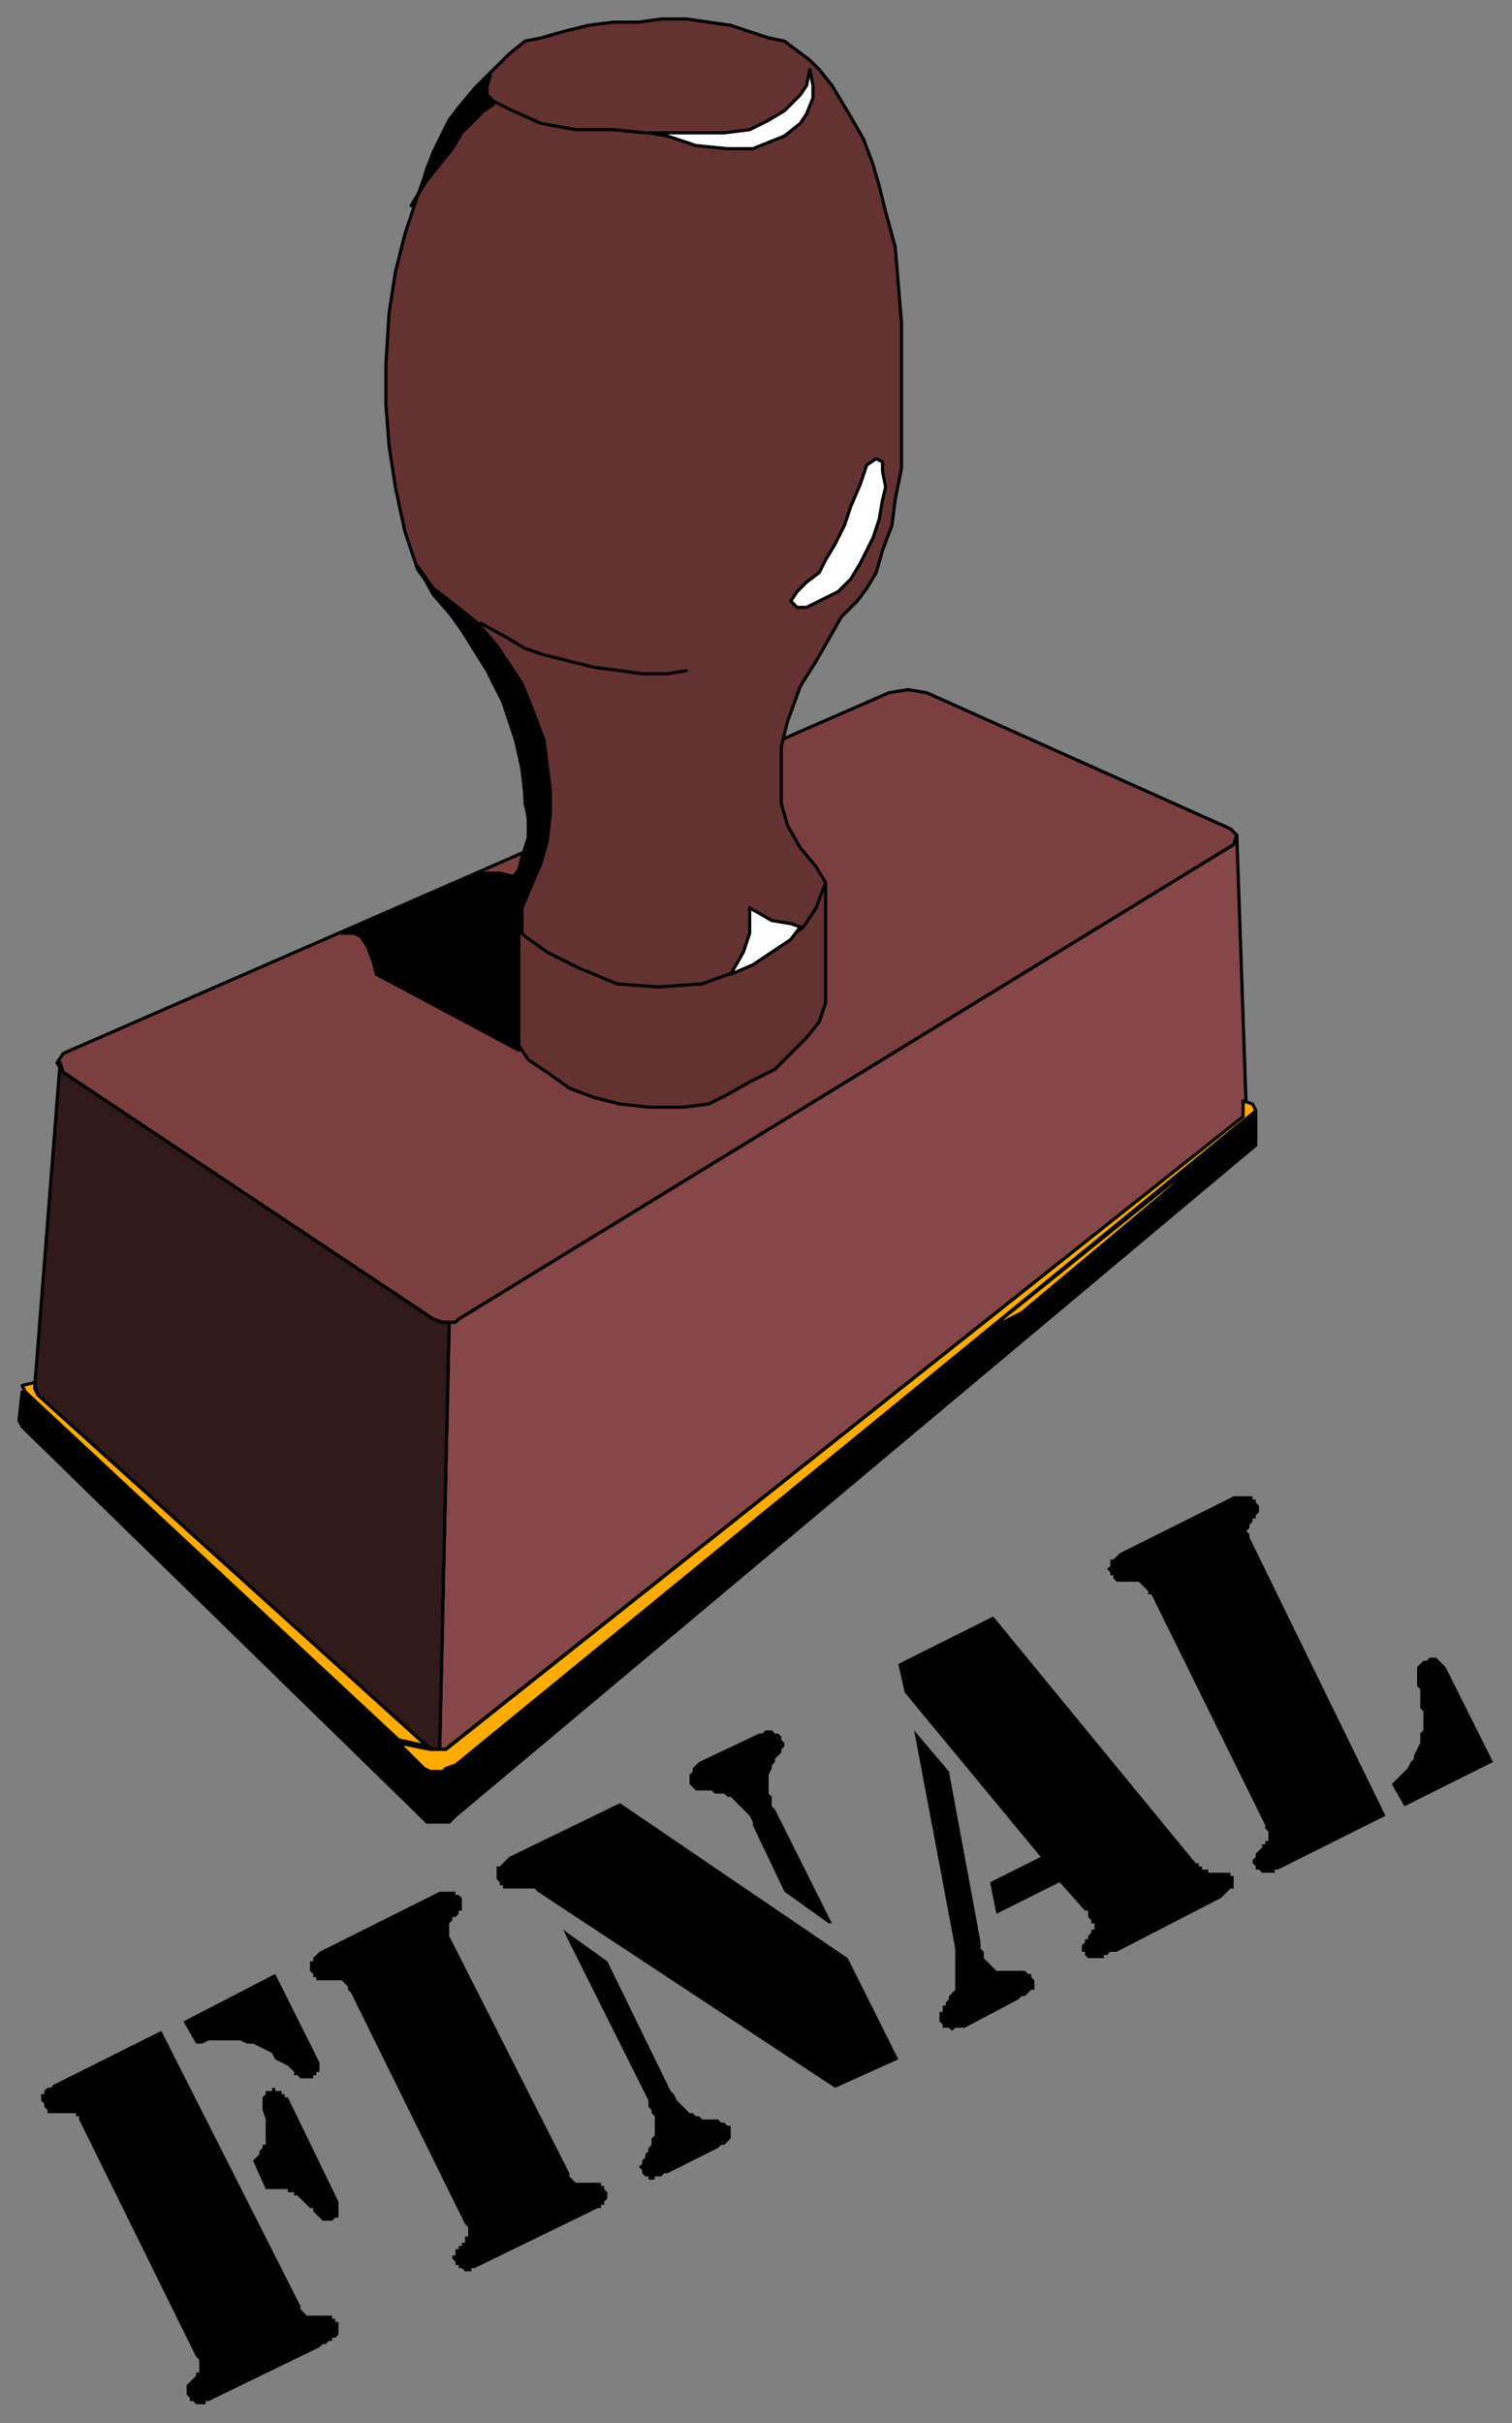 <svg xmlns="http://www.w3.org/2000/svg" fill-rule="evenodd" height="766" preserveAspectRatio="none" stroke-linecap="round" width="478"><rect width="100%" height="100%" fill="#808080" stroke="none"/><style>.brush0{fill:#fff}.pen0{stroke:#000;stroke-width:1;stroke-linejoin:round}.brush5{fill:#000}.brush6{fill:#ffab00}.pen1{stroke:none}</style><path class="pen0" style="fill:#7c3f3f" d="m281 219 6-1 6 1 96 43 2 2-1 3-245 150-1 1h-4l-3-1-117-78-2-3 2-3 261-114z"/><path class="pen0" style="fill:#653232" d="M166 254v-11l-5-17-5-12-8-12-10-14-6-8-4-12-3-14-2-13-1-13v-13l1-16 2-13 3-12 4-12 5-14 5-10 8-10 6-6 5-5 5-4 5-1 7-2 8-2 8-1h8l7-1h8l7 1 7 1 6 2 6 2 5 1 4 3 4 3 3 3 4 5 3 5 3 5 4 7 3 8 2 7 2 8 3 11 1 12 1 12v46l-2 10-1 8-3 8-2 7-3 5-3 4-5 5-8 14-5 8-4 11-2 8v18l2 7 4 7 5 6 3 5v38l-2 6-4 5-4 4-6 6-8 4-7 4-6 3-8 1h-11l-9-1-8-2-8-3-7-5-6-4-4-6-4-7-2-3v-35l4-5 3-4 2-7 2-6-2-8z"/><path class="pen0" style="fill:#854747" d="M142 418h2l1-1 245-150 1-3 3 87-1 2-251 199-1 1h-2l3-135z"/><path class="pen0" style="fill:#301a1a" d="m19 336 1 3 117 78 3 1h2l-3 135h-2l-2-1L12 441l-1-3 8-102z"/><path class="pen0 brush5" d="M136 576v-16l-1-1L7 440l-1 9 1 2 127 124 1 1h1zm0 0h6l2-2 253-212v-11 1L144 558l-3 1-1 1h-4v16z"/><path class="pen0 brush6" d="m313 420 82-66-29 25-43 36-10 5zm83-71 1 2-1 1-252 206-3 1-1 1h-4l-2-1-8-8 10 2h5l252-200v-5l3 1z"/><path class="pen0 brush6" d="M126 550 8 440l-1-2 4-1v2l1 2 123 111-9-2z"/><path class="pen0 brush0" d="m256 22-1 5-2 3-5 5-5 3-6 3-8 1h-24l6 1 9 3 10 1h8l5-2 5-2 5-4 2-3 2-5v-4l-1-5z"/><path class="pen0" fill="none" d="m204 42-10-1h-12l-11-2-9-4-6-3-2-2v-3l1-3"/><path class="pen0 brush0" d="m277 145-3 2-2 6-3 7-2 6-3 6-3 5-2 4-4 3-3 3-2 3 2 2h3l4-2 6-3 4-4 3-5 2-4 2-4 2-6 1-6 1-4-1-5v-3l-2-1z"/><path class="pen0" fill="none" d="m217 212-6 1h-8l-7-1-8-1-8-2-8-2-6-2-5-3-9-5m5 88 4 6 5 5 7 5 10 5 12 5 13 1 14-1 11-4 9-5 7-5 5-4 4-6 3-8"/><path class="pen0 brush0" d="m253 293-3-1-6-1-7-4v8l-2 6-4 7 7-3 6-4 6-4 3-4z"/><path class="pen0 brush5" d="m171 273-3 7-3 7v8l-4-4-4-7 2-3 5-6 1-4 2-6v-6l-1-7-1-9-2-9-4-12-5-10-10-16-7-8-5-9 5 7 4 3 5 4 5 4 6 7 8 12 4 10 3 8 1 8 1 8v7l-1 9-2 7z"/><path class="pen0 brush5" d="M153 276h5l4 1-3 3-2 4v35l3 7 4 6-45-24-1-4-2-5-2-3-2-1h-4l45-19z"/><path class="pen0 brush5" d="m157 319 1 3 3 4 3 5v-36l-3-4-4-6v34zM145 34l-3 4-4 8-3 7-2 7-3 5 5-8 4-5 4-5 3-5 3-3 4-4 3-2-2-3-1-3 2-4-5 5-5 6z"/><path class="pen1 brush5" d="m440 564 1-1 2-2 1-1 1-1 1-2 1-1v-1l1-2 1-2v-3l1-1v-6l-1-1v-6l-1-1v-6l1-1 1-1h1l1-1h2l1 1 1 1 1 1 15 30-28 14-4-7zm-40 13-36-73h-1v-1l-1-1-1-1-1-1h-7l-1-1v-1h-1v-1l-1-1 1-1v-2h1l1-1 1-1 36-18h6v1h1v1l1 1v2l-1 1v1h-1v1l-1 1v1l-1 1 1 1v1l43 88-34 17h-1v1h-4l-1-1h-1v-1l-1-1v-1l1-1v-1l1-1 1-1v-1h1v-1h1v-3l-1-1v-1zm-116-51 30-15 64 78h1v1h1v1h2v1h7v1h1v4h-1l-1 1-1 1-1 1-2 1-31 16h-2l-1 1h-1v1h-5l-1-1v-1h-1v-2l1-1v-1h1v-1l1-1v-1h1v-2h-1v-1l-1-1v-2h-1l-8-9-20 10-2-10 16-8-43-52-2-9z"/><path class="pen1 brush5" d="m289 547 11 13 10 54v2l1 1v2l1 1 1 1 1 1 1 1h9l1 1h1v1l1 1v3h-1l-1 1-1 1h-1l-1 1-17 9h-3l-1 1-1-1h-2v-1l-1-1v-3h1v-2h1v-1l1-1v-1l1-1 1-1v-13l-13-69zm-25 113-94-62-1-1h-10v-1h-1v-1l-1-1v-4h1l1-1 1-1 1-1 35-17 72 49 16 32-20 9zm-1-52h-1l-14-10-10-21v-1l-1-2-1-1-1-1-1-1-1-1-1-1-1-1h-1l-1-1h-3l-1-1h-5l-1-1-1-1v-3l1-1v-1l1-1 1-1 19-9h1l1-1h2l1 1h1l1 1v1l1 1v1l-1 1v1l-1 1-1 1v1l-1 1v1l-1 2v6l1 1v3l1 1 1 2 17 34zm-85 2 14 10 20 41 1 1 1 2 1 1 1 1 1 1 1 1h1l1 1h1l1 1h5l1 1h1l1 1h1v4l-1 1-1 1h-1l-1 1-16 8h-1l-1 1h-2v1h-2v-1h-1l-1-1v-1l-1-1 1-1v-1l1-1v-1l1-1v-1l1-1v-2l1-1v-6l-1-1v-1l-1-1v-2l-27-54zm-31 93-36-73-1-1v-1l-1-1-1-1h-8v-1h-1v-1l-1-1v-3h1v-1l1-1 1-1 38-19h5v1h1l1 1v4h-1v1l-1 1h-1v1l-1 1v4l38 75v1l1 1 1 1h8v1h1v1l1 1v2l-1 1v1h-1v1h-1l-39 19h-1v1h-2l-1-1h-1v-1h-1v-1l-1-1v-1h1v-2h1v-1h1v-1h1v-2h1v-3l-1-1zm-96-61 44 87v1l1 1 1 1h8v1h1v1h1v4l-1 1h-1v1h-1l-1 1h-1l-1 1-35 17h-1v1h-3l-1-1h-1v-1l-1-1v-3l1-1 1-1 1-1v-1h1v-4l-1-1-37-75v-1h-1v-1h-9v-1l-1-1v-1l-1-1v-2h1v-1l1-1h1l1-1 34-17zm7-3 29-15 14 28v3h-1v1h-1v1h-4l-1-1h-1v-1l-2-2-2-1-2-1-1-2-2-1-2-1-2-1h-2l-2-1H66l-2 1h-2l-4-7zm22 44 1-1 1-1v-1l1-1v-1h1v-8l-1-3v-4l1-1v-1h2v-1h1v1h2v1h1v1h1l16 33v5h-1l-1 1h-3l-1-1-1-1-1-1v-1h-1l-1-1-1-1-1-1-1-1h-1v-1h-2v-1h-7l-4-9z"/></svg>
